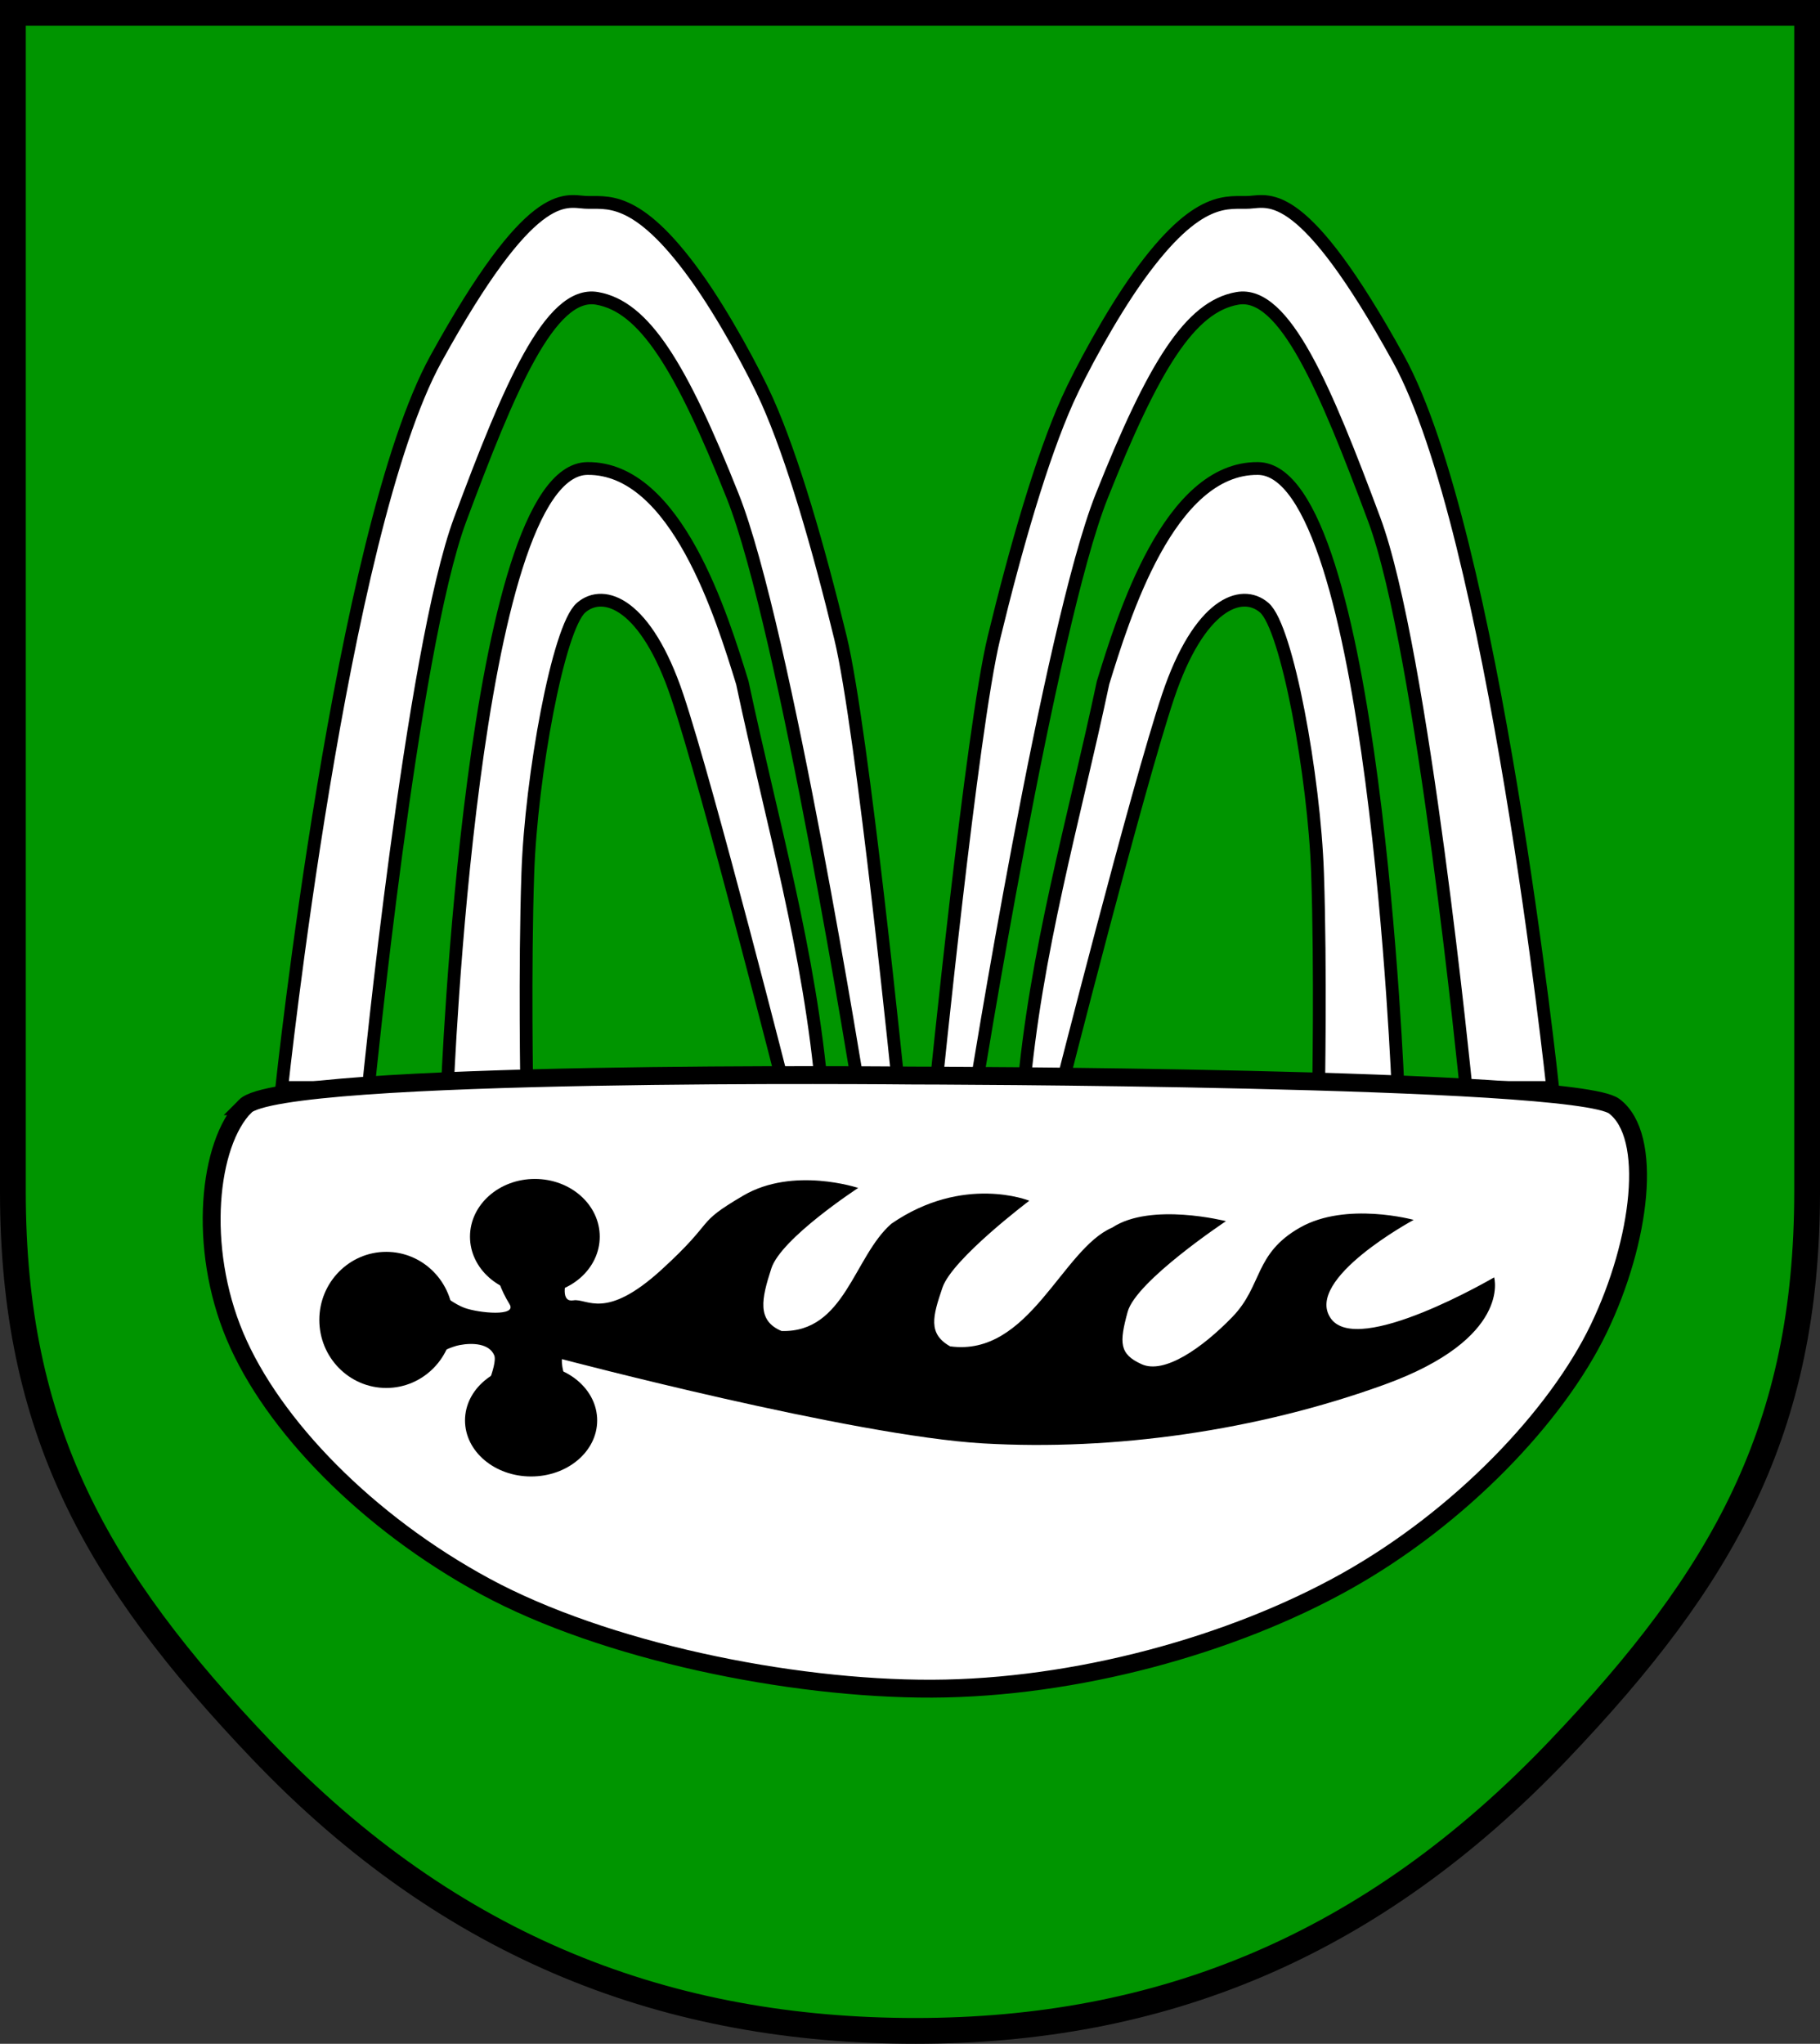 <?xml version="1.0" encoding="UTF-8" standalone="no"?>
<!-- Created with Inkscape (http://www.inkscape.org/) -->

<svg
   xmlns:dc="http://purl.org/dc/elements/1.1/"
   xmlns:cc="http://creativecommons.org/ns#"
   xmlns:rdf="http://www.w3.org/1999/02/22-rdf-syntax-ns#"
   xmlns:svg="http://www.w3.org/2000/svg"
   xmlns="http://www.w3.org/2000/svg"
   xmlns:xlink="http://www.w3.org/1999/xlink"
   xmlns:sodipodi="http://sodipodi.sourceforge.net/DTD/sodipodi-0.dtd"
   xmlns:inkscape="http://www.inkscape.org/namespaces/inkscape"
   width="712.58"
   height="800"
   id="svg2652"
   sodipodi:version="0.32"
   inkscape:version="0.48.0 r9654"
   sodipodi:docname="Wappen_Bad_Boll.svg"
   inkscape:output_extension="org.inkscape.output.svg.inkscape"
   version="1.0"
   inkscape:export-filename="C:\Documents and Settings\Administrator\My Documents\My Pictures\Feuerwehr\Wappen_Gammelshausen.png"
   inkscape:export-xdpi="105.93"
   inkscape:export-ydpi="105.93">
  <rect width="100%" height="100%" fill="#333333" stroke="none"/>
  <defs
     id="defs2654">
    <linearGradient
       inkscape:collect="always"
       id="linearGradient5372">
      <stop
         style="stop-color:#ffffff;stop-opacity:1;"
         offset="0"
         id="stop5374" />
      <stop
         style="stop-color:#ffffff;stop-opacity:0;"
         offset="1"
         id="stop5376" />
    </linearGradient>
    <inkscape:perspective
       sodipodi:type="inkscape:persp3d"
       inkscape:vp_x="0 : 526.18109 : 1"
       inkscape:vp_y="6.1230318e-014 : 1000 : 0"
       inkscape:vp_z="744.09448 : 526.18109 : 1"
       inkscape:persp3d-origin="372.04724 : 350.78739 : 1"
       id="perspective2660" />
    <inkscape:perspective
       id="perspective4819"
       inkscape:persp3d-origin="372.04724 : 350.78739 : 1"
       inkscape:vp_z="744.09448 : 526.18109 : 1"
       inkscape:vp_y="0 : 1000 : 0"
       inkscape:vp_x="0 : 526.18109 : 1"
       sodipodi:type="inkscape:persp3d" />
    <radialGradient
       inkscape:collect="always"
       xlink:href="#linearGradient5372"
       id="radialGradient5378"
       cx="194.286"
       cy="126.648"
       fx="194.286"
       fy="126.648"
       r="101.429"
       gradientTransform="matrix(1,0,0,0.38,0,78.486)"
       gradientUnits="userSpaceOnUse" />
    <inkscape:perspective
       id="perspective5400"
       inkscape:persp3d-origin="372.04724 : 350.78739 : 1"
       inkscape:vp_z="744.09448 : 526.18109 : 1"
       inkscape:vp_y="0 : 1000 : 0"
       inkscape:vp_x="0 : 526.18109 : 1"
       sodipodi:type="inkscape:persp3d" />
    <inkscape:perspective
       id="perspective5414"
       inkscape:persp3d-origin="372.04724 : 350.78739 : 1"
       inkscape:vp_z="744.09448 : 526.18109 : 1"
       inkscape:vp_y="0 : 1000 : 0"
       inkscape:vp_x="0 : 526.18109 : 1"
       sodipodi:type="inkscape:persp3d" />
    <inkscape:perspective
       id="perspective5427"
       inkscape:persp3d-origin="372.04724 : 350.78739 : 1"
       inkscape:vp_z="744.09448 : 526.18109 : 1"
       inkscape:vp_y="0 : 1000 : 0"
       inkscape:vp_x="0 : 526.18109 : 1"
       sodipodi:type="inkscape:persp3d" />
    <inkscape:perspective
       id="perspective5473"
       inkscape:persp3d-origin="372.04724 : 350.78739 : 1"
       inkscape:vp_z="744.09448 : 526.18109 : 1"
       inkscape:vp_y="0 : 1000 : 0"
       inkscape:vp_x="0 : 526.18109 : 1"
       sodipodi:type="inkscape:persp3d" />
    <inkscape:perspective
       id="perspective5486"
       inkscape:persp3d-origin="372.04724 : 350.78739 : 1"
       inkscape:vp_z="744.09448 : 526.18109 : 1"
       inkscape:vp_y="0 : 1000 : 0"
       inkscape:vp_x="0 : 526.18109 : 1"
       sodipodi:type="inkscape:persp3d" />
    <inkscape:perspective
       id="perspective5499"
       inkscape:persp3d-origin="372.04724 : 350.78739 : 1"
       inkscape:vp_z="744.09448 : 526.18109 : 1"
       inkscape:vp_y="0 : 1000 : 0"
       inkscape:vp_x="0 : 526.18109 : 1"
       sodipodi:type="inkscape:persp3d" />
    <inkscape:perspective
       id="perspective5525"
       inkscape:persp3d-origin="372.04724 : 350.78739 : 1"
       inkscape:vp_z="744.09448 : 526.18109 : 1"
       inkscape:vp_y="0 : 1000 : 0"
       inkscape:vp_x="0 : 526.18109 : 1"
       sodipodi:type="inkscape:persp3d" />
  </defs>
  <sodipodi:namedview
     id="base"
     pagecolor="#ffffff"
     bordercolor="#666666"
     borderopacity="1.0"
     inkscape:pageopacity="0.0"
     inkscape:pageshadow="2"
     inkscape:zoom="0.5"
     inkscape:cx="357.54282"
     inkscape:cy="368.72143"
     inkscape:document-units="px"
     inkscape:current-layer="layer1"
     showgrid="false"
     inkscape:window-width="1280"
     inkscape:window-height="748"
     inkscape:window-x="-8"
     inkscape:window-y="-8"
     inkscape:window-maximized="1"
     showguides="true"
     inkscape:guide-bbox="true" />
  <g
     inkscape:label="Ebene 1"
     inkscape:groupmode="layer"
     id="layer1"
     transform="translate(0,-40)">
    <path
       inkscape:connector-curvature="0"
       d="m 358.449,834.954 c -95.668,0 -181.234,-31.398 -256.29,-110.135 C 37.839,657.352 5.046,599.632 5.046,506.428 l 0,-461.381 702.492,0 0,461.381 c 0,93.204 -32.803,150.914 -97.113,218.391 -73.998,77.629 -156.317,110.135 -251.976,110.135 z"
       id="path259"
       style="fill:#009500;fill-opacity:1;fill-rule:nonzero;stroke:#000000;stroke-width:10.092;stroke-linecap:butt;stroke-linejoin:miter;stroke-miterlimit:3.864;stroke-opacity:1;stroke-dasharray:none" />
    <path
       style="fill:#ffffff;fill-opacity:1;stroke:#000000;stroke-width:5;stroke-linecap:butt;stroke-linejoin:miter;stroke-miterlimit:4;stroke-opacity:1;stroke-dasharray:none"
       d="m 110.309,465.672 c 0,0 23.2,-217.728 60.397,-285.257 37.197,-67.529 50.335,-61.726 58.397,-61.225 8.062,0.5 19.768,-3.824 43.347,28.973 10.936,15.212 22.884,37.463 27.873,48.612 10.019,22.393 20.131,57.343 28.763,92.912 C 337.718,325.255 352.139,468.5 352.139,468.5 l -15.556,0 c 0,0 -29.337,-183.08 -49.669,-234.203 -20.332,-51.123 -34.701,-74.309 -53.154,-77.51 -18.453,-3.201 -34.59,35.642 -53.569,86.51 -18.978,50.867 -35.941,222.375 -35.941,222.375 z"
       id="path3945"
       inkscape:connector-curvature="0"
       sodipodi:nodetypes="czzsszcczzzcc" />
    <path
       style="fill:#ffffff;fill-opacity:1;stroke:#000000;stroke-width:5;stroke-linecap:butt;stroke-linejoin:miter;stroke-miterlimit:4;stroke-opacity:1;stroke-dasharray:none"
       d="m 607.915,465.672 c 0,0 -23.2,-217.728 -60.397,-285.257 -37.197,-67.529 -50.335,-61.726 -58.397,-61.225 -8.062,0.5 -19.768,-3.824 -43.347,28.973 -10.936,15.212 -22.884,37.463 -27.873,48.612 -10.019,22.393 -20.131,57.343 -28.763,92.912 C 380.506,325.255 366.085,468.5 366.085,468.5 l 15.556,0 c 0,0 29.337,-183.08 49.669,-234.203 20.332,-51.123 34.701,-74.309 53.154,-77.51 18.453,-3.201 34.59,35.642 53.569,86.51 18.978,50.867 35.941,222.375 35.941,222.375 z"
       id="path3945-8"
       inkscape:connector-curvature="0"
       sodipodi:nodetypes="czzsszcczzzcc" />
    <path
       style="fill:#ffffff;fill-opacity:1;stroke:#000000;stroke-width:5;stroke-linecap:butt;stroke-linejoin:miter;stroke-miterlimit:4;stroke-opacity:1;stroke-dasharray:none"
       d="m 175.085,467.5 c 0,0 9.415,-243.714 54.93,-244.12 34.888,-0.311 52.748,58.379 60.623,83.846 11.674,54.966 26.496,105.275 31.301,161.267 l -14.254,0 c 0,0 -30.451,-119.995 -42.546,-156.016 -12.095,-36.021 -28.642,-42.357 -37.619,-34.612 -8.977,7.745 -19.576,66.113 -20.866,103.953 C 205.365,419.659 206.275,468.5 206.275,468.5 z"
       id="path3945-3"
       inkscape:connector-curvature="0"
       sodipodi:nodetypes="csccczzzcc" />
    <path
       style="fill:#ffffff;fill-opacity:1;stroke:#000000;stroke-width:5;stroke-linecap:butt;stroke-linejoin:miter;stroke-miterlimit:4;stroke-opacity:1;stroke-dasharray:none"
       d="m 547.427,467.5 c 0,0 -9.415,-243.714 -54.93,-244.12 -34.888,-0.311 -52.748,58.379 -60.623,83.846 -11.674,54.966 -26.496,105.275 -31.301,161.267 l 14.254,0 c 0,0 30.451,-119.995 42.546,-156.016 12.095,-36.021 28.642,-42.357 37.619,-34.612 8.977,7.745 19.576,66.113 20.866,103.953 1.289,37.84 0.38,86.682 0.38,86.682 z"
       id="path3945-3-6"
       inkscape:connector-curvature="0"
       sodipodi:nodetypes="csccczzzcc" />
    <g
       id="g4025"
       transform="translate(0,-2)">
      <path
         sodipodi:nodetypes="zzzzzzzcz"
         transform="translate(0,40)"
         inkscape:connector-curvature="0"
         id="path4007"
         d="m 96,435 c -14.434,14.561 -18.675,55.16 -4,90 14.675,34.84 51.698,72.932 98,98 46.302,25.068 118.813,40.204 175,40 56.187,-0.204 117.349,-17.017 162,-42 44.651,-24.983 82.512,-64.697 99,-99 16.488,-34.303 21.49,-75.389 6,-87 -15.49,-11.611 -275,-12 -275,-12 0,0 -246.566,-2.561 -261,12 z"
         style="fill:#ffffff;fill-opacity:1;stroke:#000000;stroke-width:7;stroke-linecap:butt;stroke-linejoin:miter;stroke-miterlimit:4;stroke-opacity:1;stroke-dasharray:none" />
      <g
         id="g4019">
        <path
           sodipodi:type="arc"
           style="fill:#000000;fill-opacity:1;fill-rule:evenodd;stroke:none"
           id="path4009"
           sodipodi:cx="155"
           sodipodi:cy="522"
           sodipodi:rx="26"
           sodipodi:ry="24"
           d="m 181,522 c 0,13.255 -11.641,24 -26,24 -14.359,0 -26,-10.745 -26,-24 0,-13.255 11.641,-24 26,-24 14.359,0 26,10.745 26,24 z"
           transform="matrix(1.008,0,0,1.11,-5.007,-20.767)" />
        <path
           sodipodi:type="arc"
           style="fill:#000000;fill-opacity:1;fill-rule:evenodd;stroke:none"
           id="path4011"
           sodipodi:cx="211"
           sodipodi:cy="487"
           sodipodi:rx="25"
           sodipodi:ry="21"
           d="m 236,487 c 0,11.598 -11.193,21 -25,21 -13.807,0 -25,-9.402 -25,-21 0,-11.598 11.193,-21 25,-21 13.807,0 25,9.402 25,21 z"
           transform="matrix(1.016,0,0,1.076,-4.961,2.058)" />
        <path
           sodipodi:type="arc"
           style="fill:#000000;fill-opacity:1;fill-rule:evenodd;stroke:none"
           id="path4013"
           sodipodi:cx="210"
           sodipodi:cy="559.5"
           sodipodi:rx="23"
           sodipodi:ry="19.5"
           d="m 233,559.5 c 0,10.77 -10.297,19.5 -23,19.5 -12.703,0 -23,-8.73 -23,-19.5 0,-10.77 10.297,-19.5 23,-19.5 12.703,0 23,8.73 23,19.5 z"
           transform="matrix(1.125,0,0,1.125,-28.312,-31.438)" />
        <path
           style="fill:#000000;fill-opacity:1;stroke:none"
           d="m 585,502 c 0,0 6.961,23.912 -43,42 -49.961,18.088 -105.82,25.936 -157,23 -51.18,-2.936 -165,-33 -165,-33 -0.407,8.062 7,17 7,17 l -39,0 c 0,0 7.044,-14.826 5.5,-18.5 -1.954,-4.65 -8.544,-4.939 -13.5,-4 -6.744,1.278 -17,8.5 -17,8.5 l 0,-37 c 0,0 11.536,11.293 18.901,13.955 5.683,2.054 20.623,3.458 17.599,-1.455 -14.027,-22.791 -3.058,-45.404 29,-27.5 0,0 -13.534,27.569 -4,26 5.471,-0.9 12.411,8.16 34.5,-12 22.089,-20.16 12.412,-17.501 32,-29 19.588,-11.499 45,-3 45,-3 0,0 -30.171,19.678 -34,31.5 -3.829,11.822 -5.779,20.392 4,24.5 24.821,0.672 28.219,-29.093 43,-42 28.196,-19.442 54,-9 54,-9 0,0 -30.175,22.753 -34,34 -3.825,11.247 -5.766,18.065 3,23 31.022,4.266 43.731,-38.073 63.5,-46.5 15.166,-10.005 44.5,-2.5 44.5,-2.5 0,0 -35.212,23.391 -38.5,35.5 -3.288,12.109 -3.308,16.525 5.5,20.5 8.808,3.975 23.585,-6.207 35.5,-18.5 11.915,-12.293 8.413,-24.734 26.5,-35 18.087,-10.266 44.5,-3 44.5,-3 0,0 -43.025,23.184 -32.5,38.5 10.525,15.316 64,-16 64,-16 z"
           id="path4017"
           inkscape:connector-curvature="0"
           transform="translate(0,40)"
           sodipodi:nodetypes="czzsccssccsscszzczccczccczzzzczc" />
      </g>
    </g>
  </g>
</svg>
